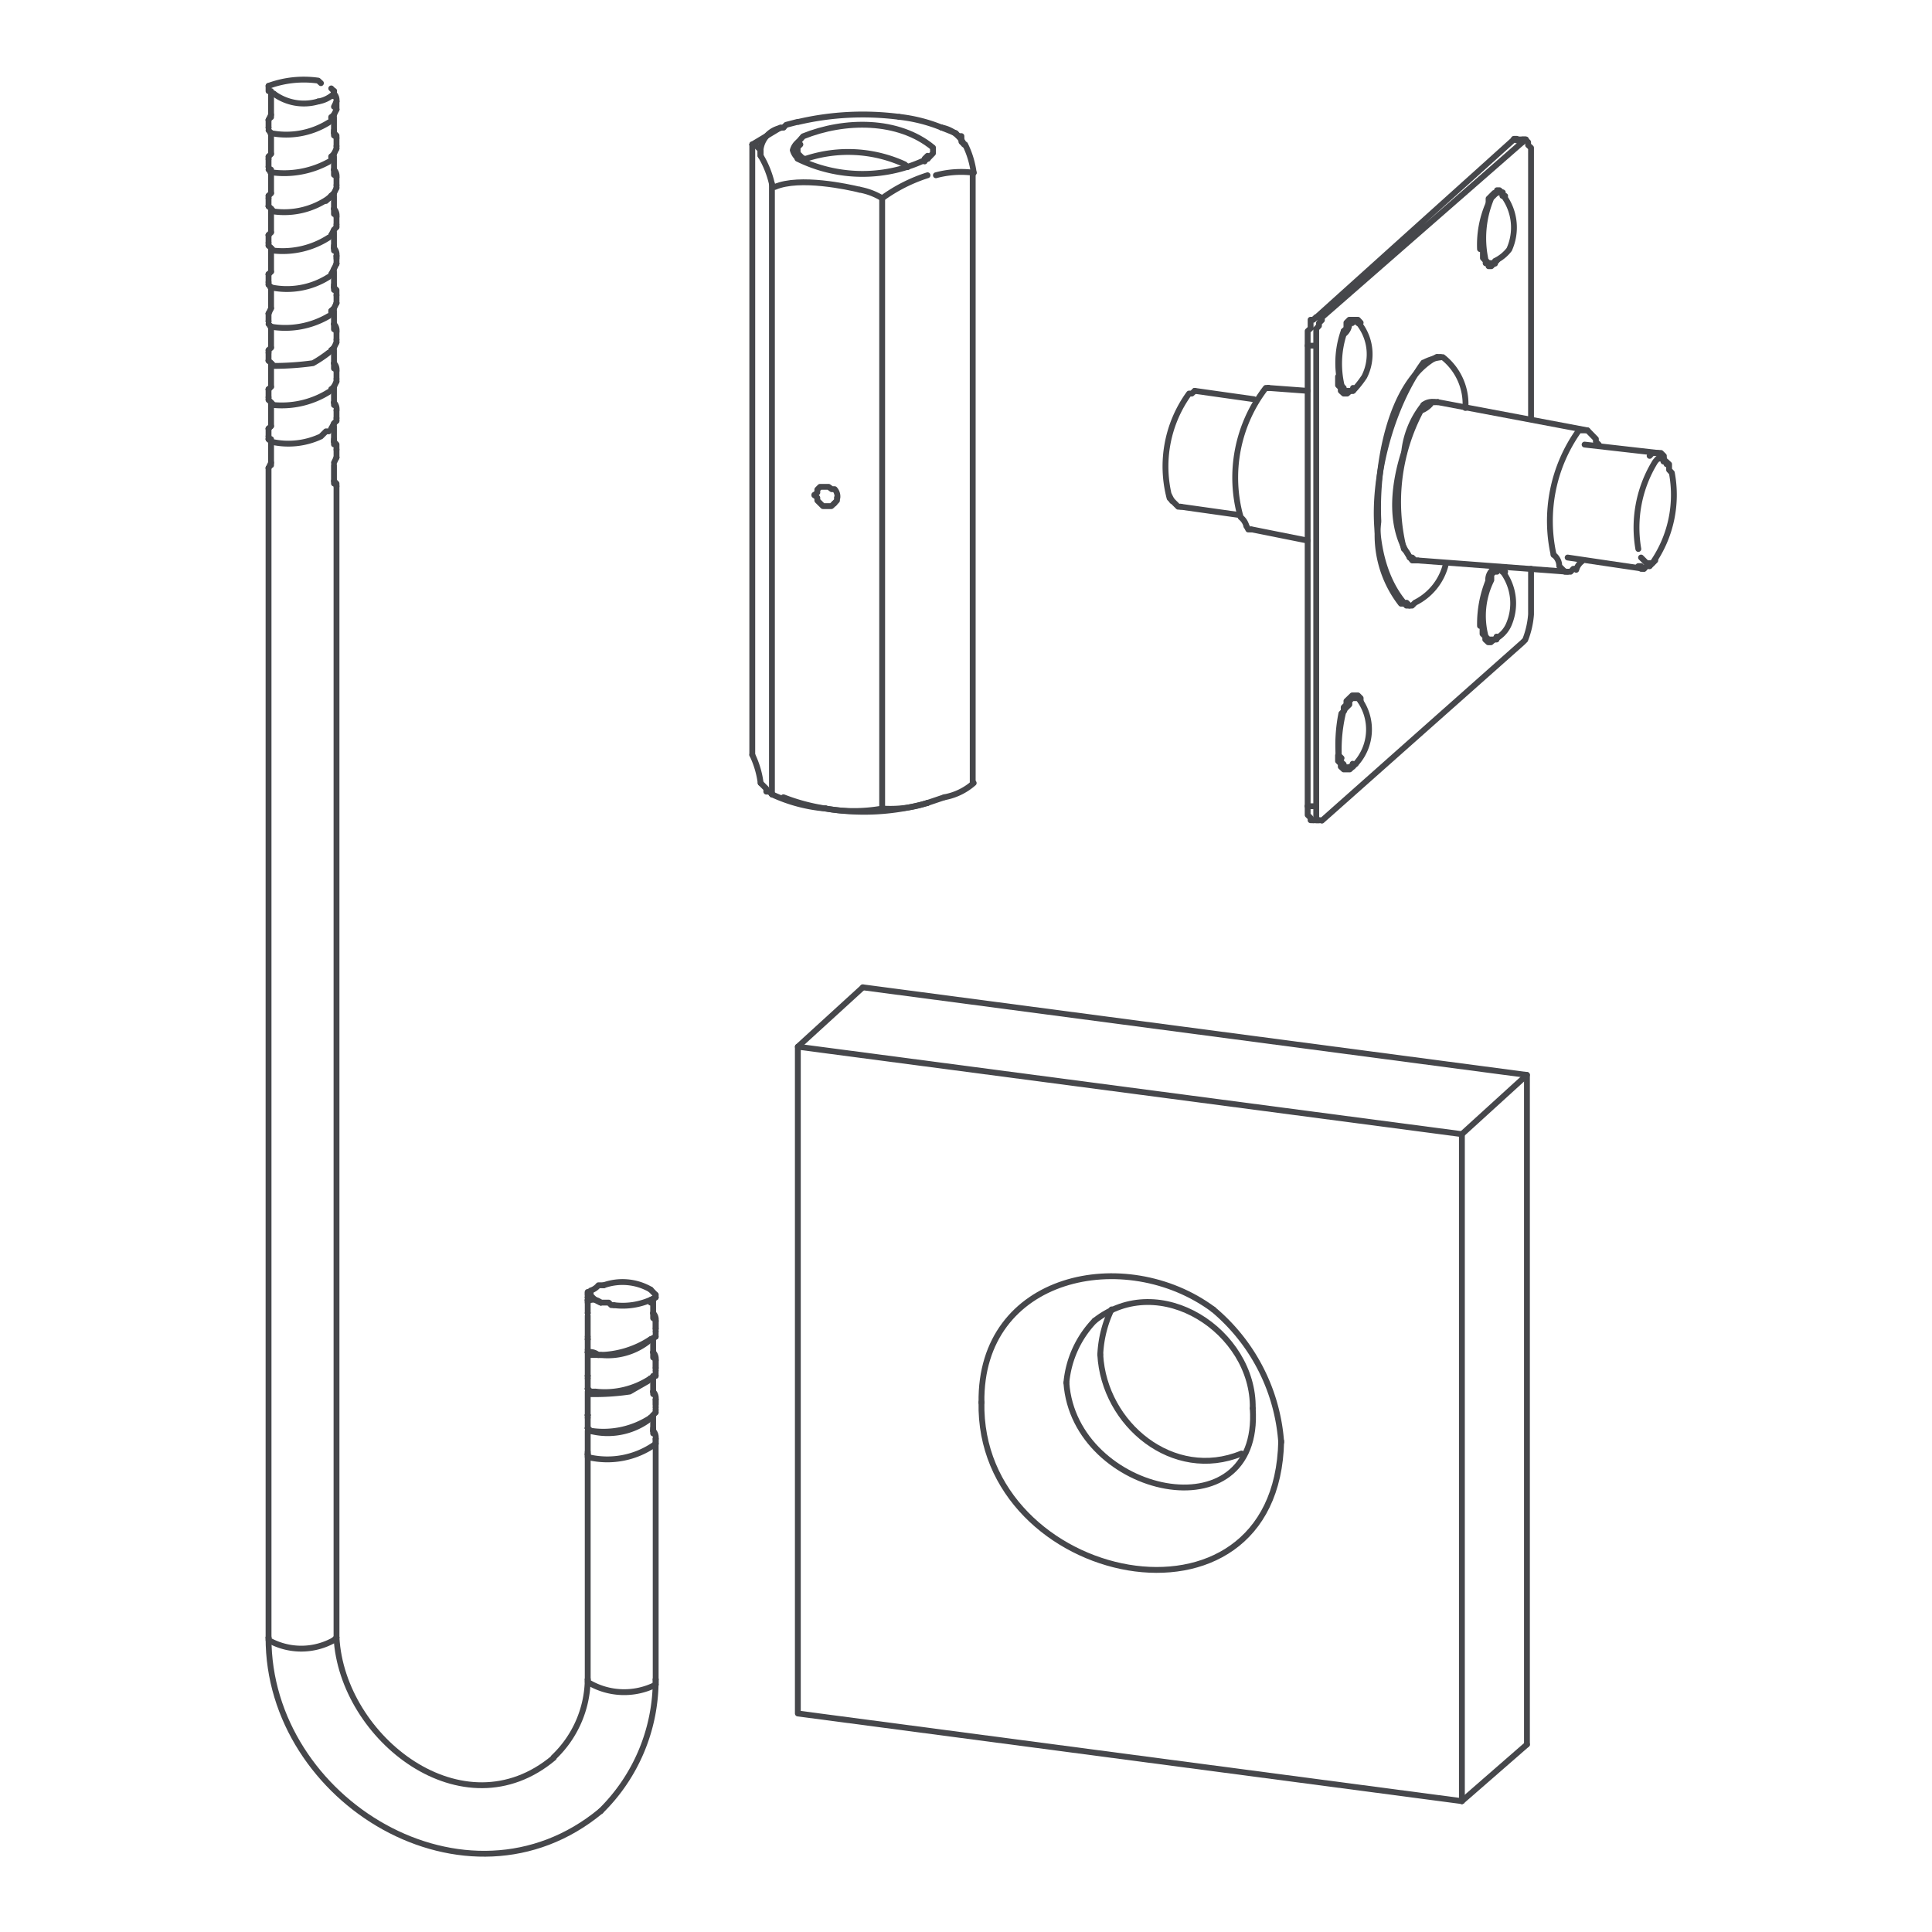 <svg xmlns="http://www.w3.org/2000/svg" viewBox="0 0 99.21 99.21"><defs><style>.a{fill:none;stroke:#46474b;stroke-linecap:round;stroke-linejoin:round;stroke-width:0.3px;}</style></defs><title>5.B._Schalungsbauzubehoer_Ankerstaebe</title><path class="a" d="M16.34,5.21a1.55,1.55,0,0,0,.81-.4"/><line class="a" x1="13.92" y1="5.89" x2="13.79" y2="6.16"/><line class="a" x1="13.92" y1="7.9" x2="13.79" y2="8.04"/><line class="a" x1="17.01" y1="6.16" x2="17.01" y2="6.02"/><path class="a" d="M16.88,6.29a4.12,4.12,0,0,1-3,.54"/><line class="a" x1="17.01" y1="6.02" x2="17.15" y2="5.89"/><line class="a" x1="16.88" y1="10.18" x2="16.88" y2="10.18"/><line class="a" x1="13.92" y1="9.92" x2="13.79" y2="10.05"/><line class="a" x1="13.92" y1="11.93" x2="13.79" y2="12.07"/><line class="a" x1="17.01" y1="10.05" x2="17.01" y2="10.05"/><path class="a" d="M16.88,8.31a4.77,4.77,0,0,1-3,.53"/><line class="a" x1="17.01" y1="8.17" x2="17.01" y2="8.04"/><path class="a" d="M16.88,10.18a4,4,0,0,1-2.82.68l-.14-.14"/><path class="a" d="M16.88,12.2a4.37,4.37,0,0,1-2.82.67l-.14-.13"/><line class="a" x1="16.74" y1="10.32" x2="17.01" y2="10.05"/><line class="a" x1="17.01" y1="8.04" x2="17.15" y2="7.9"/><line class="a" x1="17.01" y1="10.05" x2="17.15" y2="9.92"/><line class="a" x1="13.92" y1="13.95" x2="13.79" y2="14.08"/><line class="a" x1="13.92" y1="15.83" x2="13.79" y2="16.1"/><line class="a" x1="17.01" y1="12.07" x2="17.01" y2="12.07"/><line class="a" x1="17.01" y1="14.08" x2="17.01" y2="14.08"/><path class="a" d="M16.88,14.22a4,4,0,0,1-3,.53"/><line class="a" x1="17.15" y1="9.92" x2="17.15" y2="9.92"/><line class="a" x1="17.01" y1="12.07" x2="17.15" y2="11.8"/><line class="a" x1="17.01" y1="14.08" x2="17.15" y2="13.81"/><line class="a" x1="17.01" y1="15.96" x2="17.15" y2="15.83"/><line class="a" x1="13.92" y1="17.85" x2="13.79" y2="17.98"/><line class="a" x1="13.92" y1="19.86" x2="13.79" y2="19.99"/><path class="a" d="M16.88,16.23a4.41,4.41,0,0,1-3,.54"/><path class="a" d="M16.88,18.11a6.34,6.34,0,0,1-.81.54,14.86,14.86,0,0,1-2,.14l-.14-.14"/><line class="a" x1="17.01" y1="17.98" x2="17.01" y2="17.98"/><line class="a" x1="17.01" y1="16.1" x2="17.01" y2="15.96"/><line class="a" x1="17.01" y1="17.98" x2="17.15" y2="17.85"/><line class="a" x1="17.01" y1="19.99" x2="17.15" y2="19.86"/><line class="a" x1="13.92" y1="21.88" x2="13.79" y2="22.01"/><line class="a" x1="13.92" y1="23.76" x2="13.79" y2="24.03"/><line class="a" x1="17.01" y1="22.01" x2="17.01" y2="22.01"/><line class="a" x1="17.01" y1="19.99" x2="17.01" y2="19.99"/><path class="a" d="M16.88,20.13a4.56,4.56,0,0,1-2.82.67l-.14-.13"/><path class="a" d="M16.88,22.15h-.14l-.26.26a3.93,3.93,0,0,1-2.56.27"/><line class="a" x1="13.79" y1="6.16" x2="13.79" y2="6.16"/><polyline class="a" points="13.79 4.41 13.79 4.68 13.92 4.68 13.92 4.81"/><line class="a" x1="17.15" y1="9.92" x2="17.28" y2="9.65"/><line class="a" x1="17.15" y1="11.8" x2="17.28" y2="11.66"/><line class="a" x1="17.15" y1="7.9" x2="17.28" y2="7.63"/><line class="a" x1="17.15" y1="5.89" x2="17.28" y2="5.62"/><line class="a" x1="17.01" y1="22.01" x2="17.15" y2="21.74"/><path class="a" d="M13.79,84.09v.13a3.43,3.43,0,0,0,3.36,0"/><line class="a" x1="13.79" y1="8.17" x2="13.79" y2="8.04"/><line class="a" x1="13.79" y1="18.11" x2="13.79" y2="17.98"/><line class="a" x1="13.79" y1="12.07" x2="13.79" y2="12.07"/><line class="a" x1="13.79" y1="14.08" x2="13.79" y2="14.08"/><line class="a" x1="13.79" y1="10.18" x2="13.79" y2="10.05"/><line class="a" x1="13.79" y1="16.1" x2="13.79" y2="16.1"/><line class="a" x1="17.15" y1="17.85" x2="17.28" y2="17.58"/><line class="a" x1="17.15" y1="13.81" x2="17.28" y2="13.54"/><line class="a" x1="17.15" y1="19.86" x2="17.28" y2="19.59"/><line class="a" x1="17.15" y1="15.83" x2="17.28" y2="15.56"/><path class="a" d="M30.72,69.58a4.91,4.91,0,0,0,2.69-.81h0"/><polyline class="a" points="30.85 69.58 30.32 69.58 30.32 69.44"/><path class="a" d="M30.18,73.34l.14.13a4.43,4.43,0,0,0,3.09-.67"/><line class="a" x1="17.15" y1="4.81" x2="17.15" y2="4.68"/><line class="a" x1="13.79" y1="19.99" x2="13.79" y2="19.99"/><line class="a" x1="13.79" y1="24.03" x2="13.79" y2="24.03"/><line class="a" x1="13.79" y1="22.01" x2="13.79" y2="22.01"/><line class="a" x1="17.15" y1="21.74" x2="17.28" y2="21.61"/><line class="a" x1="17.15" y1="23.76" x2="17.28" y2="23.49"/><path class="a" d="M31,66h-.27a.84.84,0,0,1-.4.27v.13h-.14"/><line class="a" x1="30.18" y1="66.89" x2="30.18" y2="66.76"/><path class="a" d="M30.85,66.89a.58.58,0,0,0-.53-.13l-.14-.14"/><polyline class="a" points="30.18 71.32 30.32 71.46 30.58 71.46"/><path class="a" d="M30.58,71.46a4.27,4.27,0,0,0,2.83-.68"/><polyline class="a" points="30.85 66.89 31.26 66.89 31.39 67.02 31.52 67.02"/><path class="a" d="M30.18,69.44a.63.63,0,0,1,.54.14"/><line class="a" x1="30.18" y1="73.34" x2="30.32" y2="73.47"/><line class="a" x1="13.79" y1="84.09" x2="13.79" y2="24.03"/><line class="a" x1="13.79" y1="22.41" x2="13.79" y2="22.01"/><line class="a" x1="13.79" y1="20.4" x2="13.79" y2="19.99"/><line class="a" x1="13.79" y1="18.52" x2="13.79" y2="18.11"/><line class="a" x1="13.79" y1="16.5" x2="13.79" y2="16.1"/><line class="a" x1="13.79" y1="14.49" x2="13.79" y2="14.08"/><line class="a" x1="13.79" y1="12.47" x2="13.79" y2="12.07"/><line class="a" x1="13.79" y1="10.59" x2="13.79" y2="10.18"/><line class="a" x1="13.79" y1="8.57" x2="13.79" y2="8.17"/><line class="a" x1="13.79" y1="6.56" x2="13.79" y2="6.16"/><line class="a" x1="13.92" y1="4.81" x2="13.92" y2="6.02"/><line class="a" x1="13.92" y1="6.83" x2="13.92" y2="7.9"/><line class="a" x1="13.92" y1="8.71" x2="13.92" y2="9.92"/><line class="a" x1="13.92" y1="10.72" x2="13.92" y2="11.93"/><line class="a" x1="13.92" y1="12.74" x2="13.92" y2="13.95"/><line class="a" x1="13.92" y1="14.75" x2="13.92" y2="15.83"/><line class="a" x1="13.92" y1="16.77" x2="13.92" y2="17.85"/><line class="a" x1="13.92" y1="18.65" x2="13.92" y2="19.86"/><line class="a" x1="13.92" y1="20.67" x2="13.92" y2="21.88"/><line class="a" x1="13.92" y1="22.68" x2="13.92" y2="23.89"/><line class="a" x1="17.28" y1="17.58" x2="17.28" y2="17.44"/><polyline class="a" points="17.28 5.21 17.28 5.21 17.15 5.48"/><line class="a" x1="17.28" y1="9.65" x2="17.28" y2="9.51"/><line class="a" x1="17.28" y1="11.66" x2="17.28" y2="11.53"/><line class="a" x1="17.28" y1="13.14" x2="17.28" y2="13.28"/><line class="a" x1="17.28" y1="21.61" x2="17.28" y2="21.47"/><line class="a" x1="17.28" y1="7.63" x2="17.28" y2="7.5"/><line class="a" x1="17.28" y1="13.54" x2="17.28" y2="13.54"/><line class="a" x1="17.28" y1="23.49" x2="17.28" y2="23.49"/><line class="a" x1="17.28" y1="19.59" x2="17.28" y2="19.46"/><line class="a" x1="17.28" y1="5.62" x2="17.28" y2="5.62"/><line class="a" x1="17.28" y1="15.56" x2="17.28" y2="15.56"/><line class="a" x1="30.18" y1="71.32" x2="30.32" y2="71.46"/><line class="a" x1="30.18" y1="69.44" x2="30.32" y2="69.44"/><line class="a" x1="33.54" y1="73.34" x2="33.54" y2="73.47"/><line class="a" x1="17.15" y1="24.83" x2="17.15" y2="23.89"/><line class="a" x1="17.15" y1="22.82" x2="17.15" y2="21.88"/><line class="a" x1="17.15" y1="20.8" x2="17.15" y2="19.86"/><line class="a" x1="17.15" y1="18.92" x2="17.15" y2="17.98"/><line class="a" x1="17.15" y1="16.91" x2="17.15" y2="15.96"/><line class="a" x1="17.15" y1="14.89" x2="17.15" y2="13.95"/><line class="a" x1="17.15" y1="12.87" x2="17.15" y2="11.93"/><line class="a" x1="17.15" y1="10.99" x2="17.15" y2="10.05"/><line class="a" x1="17.15" y1="8.98" x2="17.15" y2="8.04"/><line class="a" x1="17.15" y1="6.96" x2="17.15" y2="6.02"/><line class="a" x1="17.15" y1="4.95" x2="17.15" y2="4.68"/><line class="a" x1="17.28" y1="84.09" x2="17.28" y2="24.97"/><line class="a" x1="17.28" y1="23.49" x2="17.28" y2="23.08"/><line class="a" x1="17.28" y1="21.47" x2="17.28" y2="21.07"/><line class="a" x1="17.28" y1="19.46" x2="17.28" y2="19.05"/><line class="a" x1="17.28" y1="17.44" x2="17.28" y2="17.04"/><line class="a" x1="17.28" y1="15.56" x2="17.28" y2="15.16"/><line class="a" x1="17.28" y1="13.54" x2="17.28" y2="13.14"/><line class="a" x1="17.28" y1="11.53" x2="17.28" y2="11.13"/><line class="a" x1="17.28" y1="9.51" x2="17.28" y2="9.11"/><line class="a" x1="17.28" y1="7.5" x2="17.28" y2="7.09"/><line class="a" x1="17.28" y1="5.62" x2="17.28" y2="5.21"/><path class="a" d="M33.41,66.22A2.89,2.89,0,0,0,31,66"/><line class="a" x1="33.54" y1="69.44" x2="33.54" y2="69.44"/><line class="a" x1="33.54" y1="71.46" x2="33.54" y2="71.46"/><line class="a" x1="33.54" y1="67.43" x2="33.54" y2="67.43"/><path class="a" d="M33.54,73.47a.49.49,0,0,1,.13.41"/><line class="a" x1="30.18" y1="73.34" x2="30.18" y2="73.34"/><line class="a" x1="30.18" y1="71.32" x2="30.18" y2="71.32"/><line class="a" x1="30.18" y1="67.43" x2="30.18" y2="67.43"/><path class="a" d="M33.54,69.44a.48.48,0,0,1,.13.41"/><path class="a" d="M33.54,67.43a.46.46,0,0,1,.13.4"/><path class="a" d="M33.54,71.46a.47.47,0,0,1,.13.4"/><line class="a" x1="30.18" y1="69.31" x2="30.18" y2="69.44"/><line class="a" x1="30.18" y1="72.67" x2="30.18" y2="72.67"/><line class="a" x1="17.15" y1="4.68" x2="17.15" y2="4.68"/><line class="a" x1="13.79" y1="20.4" x2="13.79" y2="20.53"/><line class="a" x1="33.67" y1="66.49" x2="33.41" y2="66.22"/><path class="a" d="M30.18,66.35v.14h.14a1.06,1.06,0,0,0,.53.4"/><line class="a" x1="30.18" y1="66.76" x2="30.18" y2="67.43"/><line class="a" x1="30.18" y1="68.77" x2="30.18" y2="69.31"/><line class="a" x1="30.18" y1="70.78" x2="30.18" y2="71.32"/><line class="a" x1="30.18" y1="72.8" x2="30.18" y2="73.34"/><line class="a" x1="30.18" y1="74.68" x2="30.18" y2="86.24"/><line class="a" x1="30.18" y1="66.35" x2="30.18" y2="66.62"/><line class="a" x1="30.18" y1="67.56" x2="30.18" y2="68.64"/><line class="a" x1="30.18" y1="69.44" x2="30.18" y2="70.65"/><line class="a" x1="30.18" y1="71.46" x2="30.18" y2="72.67"/><line class="a" x1="30.18" y1="73.47" x2="30.18" y2="74.68"/><polyline class="a" points="17.15 24.7 17.28 24.83 17.28 24.97"/><line class="a" x1="13.79" y1="22.41" x2="13.79" y2="22.55"/><line class="a" x1="13.79" y1="18.52" x2="13.79" y2="18.52"/><line class="a" x1="13.79" y1="14.49" x2="13.79" y2="14.62"/><polyline class="a" points="17.15 22.68 17.28 22.82 17.28 23.09"/><line class="a" x1="13.79" y1="16.5" x2="13.79" y2="16.5"/><line class="a" x1="13.79" y1="12.47" x2="13.79" y2="12.61"/><path class="a" d="M17.15,20.67a.47.47,0,0,1,.13.4"/><line class="a" x1="13.79" y1="10.59" x2="13.79" y2="10.59"/><line class="a" x1="13.79" y1="8.57" x2="13.79" y2="8.57"/><line class="a" x1="33.54" y1="73.61" x2="33.54" y2="72.67"/><line class="a" x1="33.54" y1="71.59" x2="33.54" y2="70.65"/><line class="a" x1="33.54" y1="69.71" x2="33.54" y2="68.77"/><line class="a" x1="33.54" y1="67.69" x2="33.54" y2="66.76"/><line class="a" x1="33.67" y1="67.83" x2="33.67" y2="68.23"/><line class="a" x1="33.67" y1="69.85" x2="33.67" y2="70.25"/><line class="a" x1="33.67" y1="71.86" x2="33.67" y2="72.26"/><line class="a" x1="33.67" y1="73.88" x2="33.67" y2="86.24"/><line class="a" x1="33.67" y1="86.24" x2="33.67" y2="86.51"/><line class="a" x1="33.67" y1="69.85" x2="33.67" y2="70.25"/><path class="a" d="M30.18,86.24a5.61,5.61,0,0,1-1.75,4"/><line class="a" x1="33.67" y1="67.83" x2="33.67" y2="68.23"/><line class="a" x1="33.67" y1="73.88" x2="33.67" y2="74.14"/><line class="a" x1="33.67" y1="68.37" x2="33.67" y2="68.23"/><line class="a" x1="33.67" y1="71.86" x2="33.67" y2="72.13"/><line class="a" x1="33.67" y1="72.4" x2="33.67" y2="72.26"/><line class="a" x1="33.67" y1="70.38" x2="33.67" y2="70.25"/><line class="a" x1="30.18" y1="66.76" x2="30.18" y2="66.76"/><line class="a" x1="30.18" y1="72.8" x2="30.18" y2="72.67"/><line class="a" x1="30.18" y1="68.77" x2="30.18" y2="68.77"/><polyline class="a" points="17.15 84.22 17.28 84.09 17.28 84.09"/><path class="a" d="M17.15,18.65a.47.47,0,0,1,.13.4"/><path class="a" d="M17.15,12.74a.47.47,0,0,1,.13.4"/><polyline class="a" points="17.15 14.76 17.28 14.89 17.28 15.16"/><path class="a" d="M17.15,16.64a.46.46,0,0,1,.13.4"/><line class="a" x1="13.79" y1="6.56" x2="13.79" y2="6.56"/><path class="a" d="M33.67,86.24A9.42,9.42,0,0,1,30.85,93"/><line class="a" x1="33.67" y1="66.62" x2="33.67" y2="66.49"/><line class="a" x1="30.18" y1="70.78" x2="30.18" y2="70.65"/><line class="a" x1="13.79" y1="22.55" x2="13.92" y2="22.68"/><line class="a" x1="13.79" y1="20.53" x2="13.92" y2="20.67"/><line class="a" x1="17.15" y1="22.55" x2="17.15" y2="22.68"/><line class="a" x1="17.15" y1="20.67" x2="17.15" y2="20.67"/><path class="a" d="M17.15,10.72a.49.49,0,0,1,.13.41"/><path class="a" d="M17.15,8.71a.47.47,0,0,1,.13.4"/><polyline class="a" points="17.15 6.83 17.28 6.96 17.28 7.09"/><line class="a" x1="33.67" y1="68.64" x2="33.67" y2="68.37"/><line class="a" x1="33.67" y1="72.53" x2="33.67" y2="72.4"/><line class="a" x1="33.67" y1="70.65" x2="33.67" y2="70.38"/><line class="a" x1="33.41" y1="66.76" x2="33.67" y2="66.62"/><line class="a" x1="30.18" y1="66.62" x2="30.18" y2="66.76"/><line class="a" x1="30.18" y1="68.64" x2="30.18" y2="68.77"/><line class="a" x1="13.79" y1="18.52" x2="13.92" y2="18.65"/><line class="a" x1="13.79" y1="16.64" x2="13.92" y2="16.77"/><line class="a" x1="17.15" y1="18.65" x2="17.15" y2="18.65"/><line class="a" x1="17.15" y1="16.64" x2="17.15" y2="16.64"/><line class="a" x1="17.15" y1="4.68" x2="17.01" y2="4.54"/><path class="a" d="M17.15,4.81a.47.47,0,0,1,.13.4"/><line class="a" x1="33.41" y1="68.77" x2="33.67" y2="68.64"/><line class="a" x1="33.41" y1="70.78" x2="33.67" y2="70.65"/><line class="a" x1="30.18" y1="70.65" x2="30.18" y2="70.65"/><line class="a" x1="30.18" y1="72.67" x2="30.18" y2="72.67"/><line class="a" x1="33.41" y1="66.89" x2="33.41" y2="66.76"/><path class="a" d="M33.27,68.9a3.39,3.39,0,0,1-2.42.68"/><path class="a" d="M33.67,66.62a3.55,3.55,0,0,1-2.15.4"/><line class="a" x1="13.79" y1="22.55" x2="13.92" y2="22.55"/><line class="a" x1="13.79" y1="14.62" x2="13.92" y2="14.75"/><line class="a" x1="13.79" y1="12.61" x2="13.92" y2="12.74"/><line class="a" x1="17.15" y1="12.61" x2="17.15" y2="12.74"/><line class="a" x1="17.15" y1="14.62" x2="17.15" y2="14.75"/><line class="a" x1="33.41" y1="72.8" x2="33.67" y2="72.53"/><path class="a" d="M33.67,74.14a4.25,4.25,0,0,1-3.49.68v-.14"/><line class="a" x1="30.18" y1="74.55" x2="30.18" y2="74.68"/><line class="a" x1="33.41" y1="72.8" x2="33.41" y2="72.8"/><line class="a" x1="33.41" y1="70.78" x2="33.41" y2="70.78"/><path class="a" d="M33.27,70.92l-.94.54a12.27,12.27,0,0,1-2,.13v-.13"/><path class="a" d="M33.27,72.94a3.58,3.58,0,0,1-3,.53"/><line class="a" x1="13.79" y1="10.59" x2="13.92" y2="10.72"/><line class="a" x1="13.79" y1="8.71" x2="13.92" y2="8.84"/><line class="a" x1="17.15" y1="10.72" x2="17.15" y2="10.72"/><line class="a" x1="17.15" y1="8.71" x2="17.15" y2="8.71"/><line class="a" x1="17.15" y1="6.69" x2="17.15" y2="6.83"/><path class="a" d="M14.06,4.81a2.61,2.61,0,0,0,2.28.4"/><line class="a" x1="13.92" y1="4.81" x2="13.92" y2="4.81"/><line class="a" x1="13.79" y1="6.69" x2="13.92" y2="6.83"/><line class="a" x1="17.15" y1="4.68" x2="17.15" y2="4.81"/><line class="a" x1="13.92" y1="4.81" x2="14.06" y2="4.81"/><path class="a" d="M28.43,90.27c-4.64,3.89-10.87-1-11.15-6.18"/><path class="a" d="M33.67,86.51a3.6,3.6,0,0,1-3.49-.14v-.13"/><path class="a" d="M30.85,93C24,98.67,13.76,92.5,13.79,84.09"/><path class="a" d="M16.48,4.27l-.14-.13a5.25,5.25,0,0,0-2.55.27"/><path class="a" d="M40.23,6.55A1.28,1.28,0,0,0,39.06,8"/><path class="a" d="M40.08,6.55h0l-1.45.87"/><polyline class="a" points="40.95 6.26 40.37 6.41 40.23 6.55"/><path class="a" d="M45.3,41.52a6.13,6.13,0,0,0,2.33-.29"/><path class="a" d="M42.4,41.52a8.31,8.31,0,0,0,2.9,0"/><path class="a" d="M42.4,41.52a11.86,11.86,0,0,0,5.23-.29"/><path class="a" d="M40.23,40.94a10.07,10.07,0,0,0,2.17.58"/><path class="a" d="M39.64,40.79a8.13,8.13,0,0,0,2.76.73"/><line class="a" x1="39.64" y1="40.79" x2="39.64" y2="40.79"/><path class="a" d="M41,7.28,41.24,7c2.13-.86,4.89-.89,6.67.58v.29l-.28.29"/><path class="a" d="M47.63,8.15a7.54,7.54,0,0,1-6.68,0"/><path class="a" d="M45.3,10.18A8.2,8.2,0,0,1,47.63,9"/><polyline class="a" points="39.06 40.21 39.35 40.5 39.35 40.65 39.5 40.65 39.65 40.79"/><path class="a" d="M41.24,8.15h.15a6.94,6.94,0,0,1,5.07.29l.15.14"/><line class="a" x1="47.63" y1="8.15" x2="47.63" y2="8.15"/><path class="a" d="M38.63,38.76a4.74,4.74,0,0,1,.43,1.45"/><line class="a" x1="40.95" y1="7.86" x2="40.95" y2="7.57"/><line class="a" x1="40.95" y1="7.57" x2="41.1" y2="7.42"/><line class="a" x1="38.63" y1="38.76" x2="38.63" y2="7.42"/><line class="a" x1="39.64" y1="40.79" x2="39.64" y2="9.45"/><line class="a" x1="41.24" y1="8.15" x2="41.24" y2="8.15"/><polyline class="a" points="47.63 8 47.48 8.15 47.48 8.29"/><polyline class="a" points="41.82 25.41 41.97 25.56 41.97 25.7 42.26 25.99 42.69 25.99 42.84 25.85"/><path class="a" d="M43,25.56a.56.56,0,0,0-.14-.44h-.15L42.55,25h-.44l-.14.14v.15l-.15.14"/><line class="a" x1="45.3" y1="41.52" x2="45.3" y2="10.18"/><polyline class="a" points="42.84 25.85 42.84 25.85 42.98 25.7 42.98 25.56"/><path class="a" d="M39.06,8a5,5,0,0,1,.58,1.45"/><line class="a" x1="41.39" y1="8.29" x2="41.24" y2="8.15"/><line class="a" x1="49.95" y1="40.21" x2="49.95" y2="8.87"/><path class="a" d="M41,8.15a.88.88,0,0,1-.29-.44A.81.81,0,0,1,41,7.28"/><line class="a" x1="41.24" y1="8.15" x2="40.95" y2="7.86"/><path class="a" d="M50,8.87a4.6,4.6,0,0,0-.44-1.45"/><polyline class="a" points="38.63 7.42 38.77 7.42 39.06 7.71 39.06 8"/><polyline class="a" points="49.51 7.42 49.37 7.28 49.37 6.99 49.22 6.99 49.08 6.84 49.08 6.84"/><path class="a" d="M39.79,9.6c1.27-.55,3.77,0,4.35.14"/><path class="a" d="M44.14,9.74a3.4,3.4,0,0,1,1.16.44"/><line class="a" x1="40.95" y1="7.71" x2="40.95" y2="7.86"/><path class="a" d="M49.51,7.42a1.59,1.59,0,0,0-1.16-.87"/><path class="a" d="M48.06,9A5,5,0,0,1,50,8.87"/><path class="a" d="M48.49,40.94h0A3.11,3.11,0,0,0,50,40.21"/><line class="a" x1="47.63" y1="41.23" x2="48.49" y2="40.94"/><path class="a" d="M46.17,6A14.58,14.58,0,0,0,41,6.26"/><path class="a" d="M48.35,6.55A8.17,8.17,0,0,0,46.17,6"/><line class="a" x1="49.08" y1="6.84" x2="48.35" y2="6.55"/><polyline class="a" points="44.31 50.7 40.97 53.75 40.97 87.99 75.07 92.49"/><path class="a" d="M50.4,72c-.2,9.39,15.18,12.59,15.39,2"/><path class="a" d="M57.08,67.24a6,6,0,0,0-.58,2.32"/><path class="a" d="M56.21,67.82A5.28,5.28,0,0,0,54.76,71"/><path class="a" d="M56.5,69.56c.19,3.59,3.75,6.52,7.25,5.08"/><line class="a" x1="78.41" y1="55.2" x2="75.07" y2="58.24"/><path class="a" d="M64.33,72.32c.07-3.94-4.78-7.13-8.12-4.5"/><path class="a" d="M65.79,74.06a9.8,9.8,0,0,0-3.49-6.82"/><path class="a" d="M62.3,67.24c-4.49-3.33-12-1.81-11.9,4.79"/><path class="a" d="M64.33,72.32c.44,6.56-9.16,4.49-9.57-1.31"/><polyline class="a" points="75.07 92.49 75.07 58.24 40.97 53.75"/><polyline class="a" points="78.41 89.58 78.41 55.2 44.31 50.7"/><line class="a" x1="78.41" y1="89.58" x2="75.07" y2="92.49"/><line class="a" x1="84.71" y1="29.07" x2="85" y2="28.78"/><line class="a" x1="85.58" y1="23.84" x2="85.44" y2="23.55"/><line class="a" x1="72.81" y1="28.78" x2="80.5" y2="29.36"/><line class="a" x1="81.52" y1="22.1" x2="73.83" y2="20.65"/><line class="a" x1="72.23" y1="30.95" x2="72.38" y2="31.1"/><line class="a" x1="73.97" y1="18.33" x2="73.83" y2="18.33"/><line class="a" x1="80.5" y1="28.63" x2="84.42" y2="29.21"/><line class="a" x1="85.15" y1="23.26" x2="81.37" y2="22.83"/><line class="a" x1="72.67" y1="28.78" x2="72.67" y2="28.78"/><line class="a" x1="73.83" y1="20.65" x2="73.68" y2="20.65"/><line class="a" x1="67.15" y1="20.07" x2="65.12" y2="19.92"/><line class="a" x1="64.25" y1="27.18" x2="67.15" y2="27.76"/><line class="a" x1="64.39" y1="20.5" x2="61.35" y2="20.07"/><line class="a" x1="60.62" y1="26.02" x2="63.67" y2="26.45"/><line class="a" x1="60.04" y1="25.44" x2="60.19" y2="25.73"/><path class="a" d="M69.33,20.07h.15a5.17,5.17,0,0,0,.58-.73,2.56,2.56,0,0,0-.29-2.75"/><line class="a" x1="67.44" y1="42.12" x2="67.73" y2="42.12"/><polyline class="a" points="69.33 39.37 69.47 39.37 69.62 39.22"/><path class="a" d="M69.62,39.22a2.62,2.62,0,0,0,.15-3.34m7-22.34V13.4a2,2,0,0,0,.73-.59,2.74,2.74,0,0,0-.29-2.75m1.15-2.9h-.43M76.73,32.84h0a1.52,1.52,0,0,0,.73-.73,2.74,2.74,0,0,0-.29-2.75m7.54-5.95.14-.15h.44l.15.15v.14m-.73,5.52h-.15l-.14.14h-.15v-.14h-.14m.14-.44.29.29h.29a6.12,6.12,0,0,0,1-4.64l-.14-.15v-.29l-.15-.14h-.14v-.15h-.29L85,23.7m0,0a6.45,6.45,0,0,0-.87,4.49m-11.32.59h-.14l-.15-.15h-.14a1,1,0,0,0-.29-.44,10,10,0,0,1,.87-7.1,1.21,1.21,0,0,0,.58-.44h.29m7.11,8.56h-.15l-.14.15h-.29l-.29-.29a.72.72,0,0,0-.29-.58"/><path class="a" d="M79.78,28.49a8,8,0,0,1,1.3-6.39h.44l.43.44v.14l.15.15m-.87,6h0a.81.81,0,0,0-.29.43M73.1,20.79a4.65,4.65,0,0,0-1,2.47"/><path class="a" d="M72.09,23.26c-.57,1.81-.77,4,.43,5.52h.15m1-8.13a.71.71,0,0,0-.58.14m0-2.17c-2.26,3.09-3.6,9.46-.87,12.48h.29l.15-.15a3,3,0,0,0,1.59-2m1-8a3.06,3.06,0,0,0-1.16-2.61,2.44,2.44,0,0,0-1,.29m-8.85,8.56h-.14L64,27h0"/><path class="a" d="M64,27a.84.84,0,0,0-.29-.44A7.53,7.53,0,0,1,65,19.92h.14"/><path class="a" d="M65.12,19.92h0m-3.77.15-.15.14h-.14a6.38,6.38,0,0,0-1,5.37l.44.44h.14m8.13-6.68A4.92,4.92,0,0,1,69,17m7.11-4.21H76a5.27,5.27,0,0,1,.43-2.32M70.78,26.74c-.13-2.65.53-7.12,3-8.41M72.23,31h-.29a5.74,5.74,0,0,1-1.16-4.21M67.59,41.4v.72h.29m-.29-.72V17.75m.29-1.45v.14l-.15.15v.14l-.14.15v.87m.29-1.45,10.3-9m.44.58V7.59l-.15-.14V7.3l-.15-.14h-.14V7.3m.44.58V21.52m0,7.69v2.32M78.18,33h0l.14-.14a4.46,4.46,0,0,0,.3-1.31M78.18,33l-10.3,9.14m8.27-10H76a5.9,5.9,0,0,1,.43-2.32m-7.69,9a8.28,8.28,0,0,1,.14-2.18l.15-.14M67.15,17.75V17l.15-.14v-.44h.14l.15-.14m-.44,25.1V17.75m.44-1.45L77.74,7.16M69.33,20.07H69v-.15l-.15-.14"/><path class="a" d="M68.89,19.78A4.93,4.93,0,0,1,69,17.17a.71.71,0,0,0,.29-.58h.15l.14-.15h0l.15.15h0M67.44,42.12H67.3V42l-.15-.15V41.4m2.18-2H69v-.15l-.15-.14v-.15"/><path class="a" d="M68.89,38.93l-.14-.14A8.07,8.07,0,0,1,69,36.47l.29-.29V36l.15-.15h.29m7-22.34h-.29l-.15-.14a5.32,5.32,0,0,1,.29-3.2l.29-.29h.3v.15m.57-2.9h.15M76.73,32.84h-.29l-.15-.15a4.13,4.13,0,0,1,.29-2.9V29.5l.15-.14h.14l.15-.15h0l.15.15h0"/><path class="a" d="M69.48,19.92v.15h-.15l-.15.14H69l-.15-.14v-.15l-.14-.14v-.44M69,17h0l.14-.14v-.29l.15-.15h.44l.14.15h0m7-3.19h0l-.29.29h-.14v-.15h-.15V13.4l-.14-.15v-.44m.29-2.32V10.2l.29-.29h.14V9.77H77l.15.14v.15h.14m-.44,22.63v.15h-.14l-.15.14h-.14l-.15-.14v-.15l-.14-.14v-.44m.29-2.32a.68.68,0,0,1,.29-.58h.44v.15h.14m-7.83,9.86v.15l-.15.14H69l-.15-.14v-.15l-.14-.14v-.29M69,36.47v-.15l.14-.14V36l.3-.29h.29l.14.14V36M67.59,16.3h.29m-.29,1.45h-.44m0,23.65h.44M78.18,7.3l-.44-.14"/></svg>
